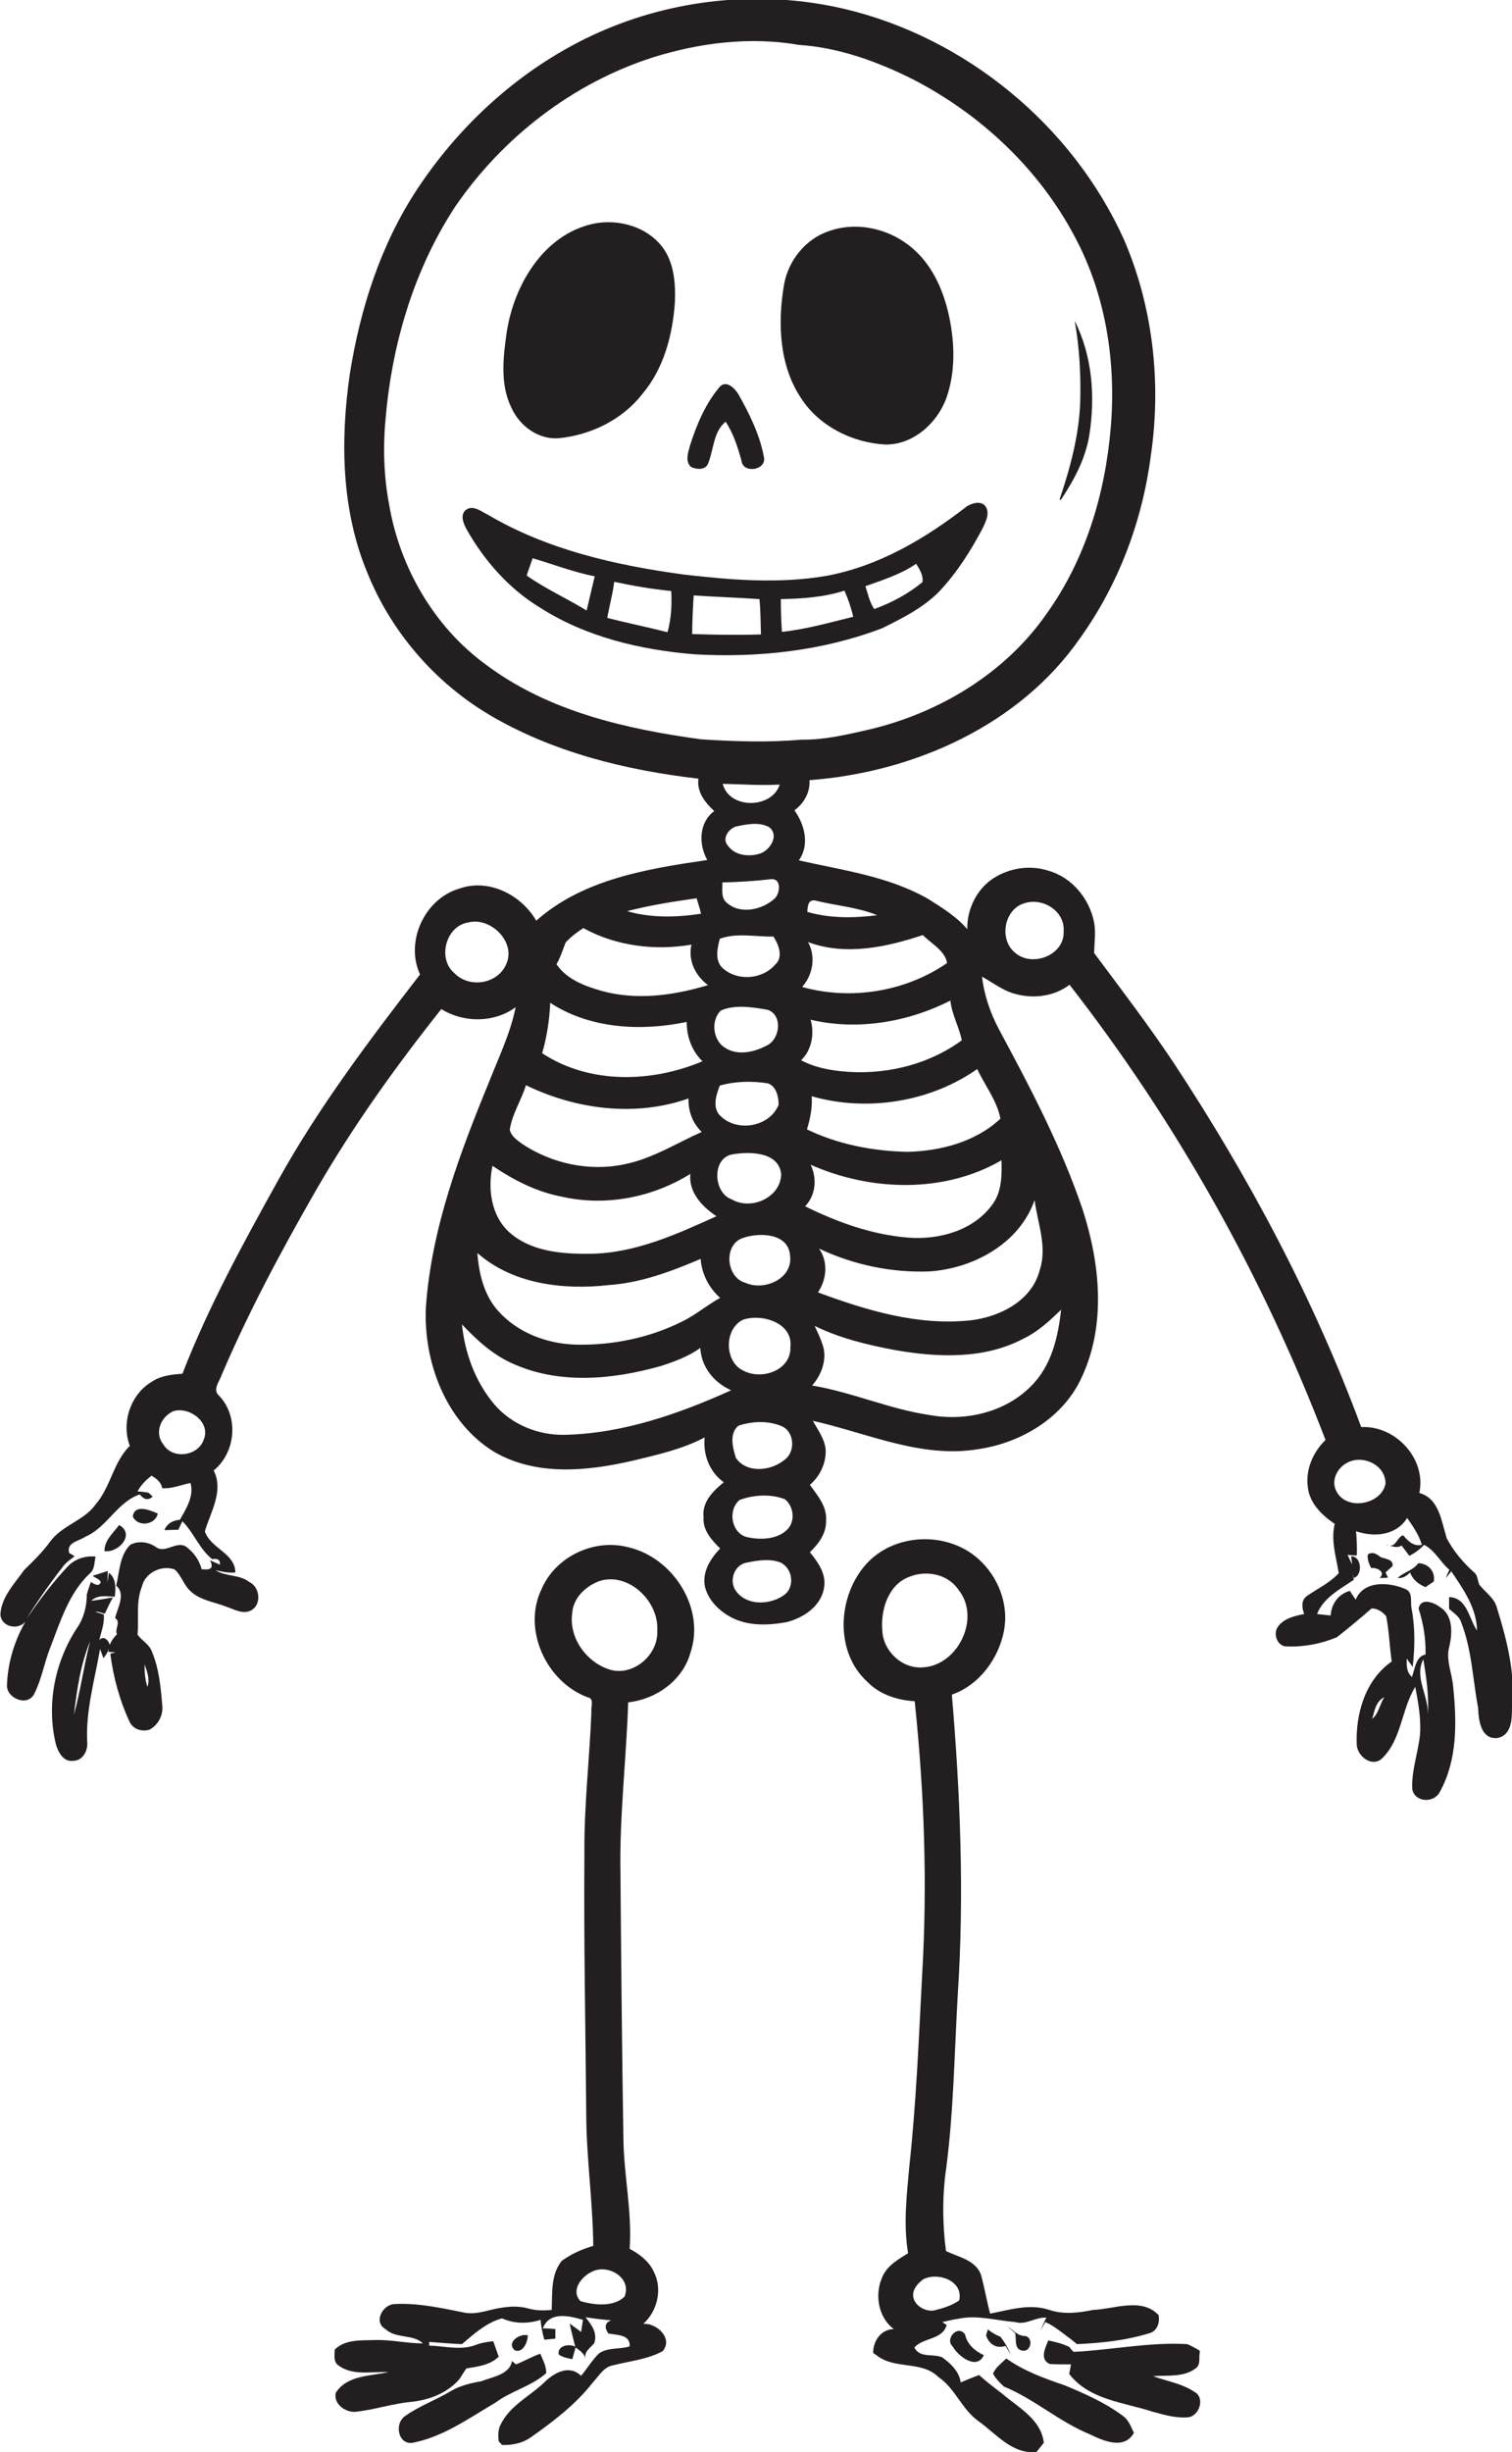 <?xml version="1.0" encoding="utf-8"?>
<!-- Generator: Adobe Illustrator 19.2.0, SVG Export Plug-In . SVG Version: 6.00 Build 0)  -->
<svg version="1.1" id="Layer_1" xmlns="http://www.w3.org/2000/svg" xmlns:xlink="http://www.w3.org/1999/xlink" x="0px" y="0px"
	 viewBox="0 0 411.1 666.3" enable-background="new 0 0 411.1 666.3" xml:space="preserve">
<g>
	<path fill="#231F20" d="M407,436.9c-0.7-2.7-3.2-4.2-4.8-6.3c-0.5-1.2-0.4-2.6-1.5-3.4c-2.9-2.6-5.5-5.7-7.3-9.1
		c-1.5-4.5-2-10.9-7.5-12.4c2-9.3-6.5-18.4-15.8-17.9c-12.9-34.9-30.5-67.9-51-99c-6.8-10.2-14.3-20-21.6-29.8c0-2.7,0.5-5.4,0-8.2
		c-1.2-6.5-6-12.4-12.5-14.2c-5.5-1.8-11.9-0.5-16.3,3.1c-3.7,3.1-5.8,8-5.7,12.8c-2.9-3.4-6.8-5.8-10.6-8.2
		c-10.8-6.2-23.3-7.8-35.2-10.5c3-4.2,1.6-9.7-1.2-13.6c2.6-1.9,4.3-4.9,4.1-8.2c28.2-2.1,57-14.8,73.5-38.5
		c10.5-14.6,17-31.9,19.3-49.7c2.9-19.7,0.6-40.4-7.3-58.7c-14-31-43-54.9-76.1-62.7c-21.4-5-44.3-3-64.6,5.5
		c-21,8.8-38.9,24.5-51.4,43.4c-10,15.1-15.6,32.7-18.4,50.4c-2.6,18-2.3,37,4.8,54c6.4,15.9,18.2,29.6,32.9,38.4
		c17.3,10.3,37.3,15.2,57.1,17.5c-0.5,3.6,1.8,6.5,4.3,8.8c-4.2,3.1-4.3,9-1.9,13.3c-16.3,2.4-33.8,5.2-46.5,16.5
		c-4.1-7.1-13-11.6-21-8.7c-9.4,2.8-14.7,14.4-10.6,23.3c-13.8,17.9-27.5,36-38.5,55.8c-9.5,17.1-19,34.4-26.1,52.7
		c-2.8,0.2-5.8,0.5-8.2,2.1c-5.9,3.4-8.5,11.2-6.1,17.5c-4.5,4.4-5.2,11.2-9.3,15.9c-3.1,4.4-8.9,5.6-12.2,9.9
		c-2.1,2.9-4.6,5.4-7.2,7.9c-2.6,3.7-6.2,7.3-6.5,12.1c0.2,3.4,4.7,4.4,6.8,2c-3,5.2-4.8,11.2-5,17.2c-0.2,3.6,5.6,6,7.4,2.4
		c2-3.9,2.7-8.3,4.3-12.4c2.8-7.2,5.1-15,10.9-20.4c1.3-1.1,1.1-3,1.5-4.5c-2.7-0.3-5.6,0.6-7.5,2.6c-4.2,4.4-7.8,9.3-11.3,14.3
		c3-4.8,6.2-9.4,9.7-13.9c0.9-1.3,2.2-2.2,3.4-3.1l-1.5-0.9c-0.8-2.9,2.7-3.2,4.4-4.4c6-2.6,8.6-9.4,14.8-11.5
		c1,1.3,2.2,1.8,3.5,0.6c-0.3-0.3-0.9-0.9-1.2-1.1c-0.7-0.1-2.2-0.3-2.9-0.3c0.9-1.8,2.3-3.1,3.8-4.3c1.3,0.8,2.6,1.7,2.9,3.4
		c2.7,0.2,5.1-0.9,7.7-1.4c1,3.6-1.2,7-2.9,10c-1.8,0.1-3.5,1-4.2,2.8c1.3,0,2.5-0.1,3.8-0.1c0.3-0.6,0.8-1.8,1.1-2.3
		c3.1,3.1,4.6,7.5,8.1,10.3c1.5-0.3,2.2,0.2,2.1,1.5c-0.7-0.3-2-0.9-2.7-1.2c1.4,2.7-0.7,2.6-2.3,2.4c-0.6-2.5-2.2-4.6-4.2-6.1
		c-2.6-1.7-5.7,2-8.2,0.1c-2-1.4-4.8-1.8-7-0.6c-2.9,2.9-2.9,7.3-3.8,11.1c2.7,2.3,0.3,6.1-0.3,8.8c1.7,1.1-0.2,2.9,0.5,4.4
		c-1.3,1.3-2.3,2.9-2.3,4.8l1.9,0.1c-0.4,0.1-1.1,0.3-1.4,0.4c0.8,6.3,2.5,12.6,5.2,18.4c0.9,2.1,3.4,2.9,5.5,2.2
		c2.4-1.3,3.8-4.1,3.4-6.8c-0.4-4.9-0.9-9.9-2.8-14.4c-0.7-2-2.8-3-3.9-4.6c0.4-4.4-0.5-8.9,1.2-13.1c0.9-3.8,5.4-5.9,8.9-4.6
		c1.8,1.6,2.4,4.1,4.2,5.8c2.7,2.6,6.5,3,9.8,4.3c2.2,0.7,4.5,2.2,6.8,1c2.9-1.6,2.4-6.3-0.5-7.7c-2.7-2.1-6.4-1.4-9.2-3.2
		c1.8,0.4,3.6,0.8,5.4,0.6c-0.1-5.3-6.8-6.5-8.3-11.2c1.6-5.3,5.2-11,2.4-16.5c6-4.9,6.9-14.6,1.5-20.3c-1.9-1.6,0-3.8,0.6-5.5
		c7.4-17.4,16.4-34.1,25.8-50.5c10-17.3,21.6-33.5,34-49.1c6,3.8,14.4,3.8,20.2-0.5c-1.4,7-4.5,13.4-7.1,20
		c-8.1,19.7-15.8,40.1-17.3,61.5c-0.7,14.9,5.4,31.2,18.5,39.3c11.5,6.7,25.4,5.3,37.9,2.4c6.6-1.6,13.4-3.1,19.4-6.3
		c-0.5,4.7,1.3,9.4,5.2,12.2c-2.9,2.3-6,5.4-5.5,9.5c-0.3,3.5,2.2,6.2,4.5,8.5c-2.7,2.8-5,6.5-4.1,10.5c1,3.8,4.1,6.7,7.5,8.4
		c4.5,2.2,9.8,2,14.7,1.1c4.7-1.2,9.6-4.5,10.2-9.7c0.5-3.6-1.8-6.7-3.9-9.3c2.4-2.3,4.5-5.1,4.4-8.6c0.3-3.8-2.3-6.8-4.4-9.7
		c2.7-2.3,4.4-5.8,4.3-9.4c-0.2-3-2.1-5.5-3.5-8c14.8,3.3,29.5,10.3,45,7.7c11.6-1.7,23.1-8.5,28.1-19.5c6.7-14.3,5-30.9,0.3-45.5
		c-5.8-17.2-14.3-33.3-22.9-49.3c-2.3-4.4-3.9-9.1-4.5-14.1c2.5,1.4,4.8,3.1,7.5,4.2c5.4,2,11.7,1.5,16.3-2
		c29.2,37.5,52.6,79.3,69.6,123.7c-3.4,3.3-5.5,8.1-4.8,12.9c0.5,4.4,3.9,7.6,7.3,9.9c-1.1,4.5,0.4,9,1.1,13.4
		c-2.5,2.7-5.8,4.2-8.8,6.3c-1.5,1.2-1.2,3.2-0.6,4.8c-2.6,0.5-5.5,1.2-7.1,3.4c-1.5,1.9-0.2,5.5,2.4,5.4c4.6,0.2,9.3-0.7,13.6-2.5
		c3.2-2.5,6.3-5.1,9.4-7.8c1.5-0.1,3,0.9,4,2.1c0.8,4.1,0.9,8.2,1.5,12.3c-7.2,5-9.9,14.3-9.5,22.8c0.3,3,4,5.9,6.7,3.7
		c5.5-5.1,5.4-13.5,9.2-19.6c0.8,4.2,1.6,8.5,1.3,12.9c-0.5,5-2.4,9.9-2.1,15c0.8,3.6,6,3.7,7.5,0.6c4.8-8.7,4.6-19,3.6-28.6
		c-0.3-3.7-2.1-7.3-1-11c0.8-3.6,1-8.4-2.6-10.6c-1.7-1.3-5.2-2.6-5.8,0.4c1.3,4,2,8.2,1.9,12.5c-2.7,0.5-2.9,4-3.7,6.1
		c-1.5-1.3-1.5-3.2-1.4-5c0.5,0.8,1.1,1.5,1.6,2.3c0.6-5.3,0.7-10.6-0.3-15.9c-0.4-1.8,0.5-4.4-1.7-5.3c-4.4-1.9-11.3-2.4-13.5,2.9
		c-0.4-0.6-1.2-1.8-1.6-2.4c-3.1,0.9-5,3.5-5.2,6.7c-1.2-0.1-2.5-0.3-3.7-0.4c1.7-4.4,6.3-6.8,10-9.3c-0.1-0.5-0.3-1.5-0.5-2
		l0.5,1.5c2.5-0.8,2.1-5.9-0.7-5.9c0,0.5,0.2,1.7,0.2,2.2c-0.4-0.9-0.8-1.7-1.2-2.6c0.6,0.1,1.9,0.2,2.5,0.2c0.1-2.2,0-4.4-0.2-6.6
		c4.9,1.7,10.9,1.2,13.9-3.6c1.6,2.3,3.2,4.6,4,7.3c-2.3,0.5-3.7-1-5.1-2.6c-1.5,0.4-1.9,3-3.6,2.8c1.1,0.4,2.2,0.6,3.2,0
		c0.7,0.9,1.4,1.9,2.1,2.8c1.5-0.8,2.9-1.8,4-3c3,1.5,4.4,4.7,6.9,6.8c-0.4,0.7-0.7,1.5-1,2.2c0.4-0.4,1.1-1.3,1.5-1.8
		c3.3,4.9,6.9,10,7,16.1c-2.2-3.2-2.7-9-7.6-9.1c0,0.8,0,2.4,0,3.2c1.2,1.1,2.8,2,3.3,3.7c2.9,7.4,3.1,15.4,4.6,23.2
		c0.1,3.3,0.7,8.6,5.2,8.2c3.9-0.7,4-5.1,4-8.2C412.1,454.9,409.7,445.6,407,436.9z M39.3,452.3c0.7,1.9,1.5,4,0.8,6.1
		C39.4,456.4,39.3,454.3,39.3,452.3z M55.4,391.2c-1.5,4.5-8.5,5.5-11,1.3c-2.5-3.1-0.7-7.5,2.7-9C51.3,382.1,57.4,386.4,55.4,391.2
		z M137.6,262.1c-2.4,5.4-10.1,6.5-14.1,2.3c-4.6-3.9-2.3-12.7,3.7-13.7C133.2,249,140.5,255.9,137.6,262.1z M190.6,200.9
		c-20.5-2.8-41.6-7.6-58.5-20.3c-14.1-10.3-23.4-26.4-26.3-43.5c-1.5-7.9-1.7-16-0.9-24c1.8-20.1,7.8-40.1,18.9-57
		c12.9-18.8,31.9-33.5,53.7-40.5c12.8-4,26.5-5.7,39.7-3.4c10.8,0.7,21.3,4.5,30.9,9.3c18.5,9.5,34.4,24.4,44.1,42.8
		c8.5,15.8,11.3,34.2,9.8,51.9c-1.5,18-6.9,36-17.6,50.8c-11.2,16-29,26.7-47.9,31.2c-6.1,1.4-12.3,2.9-18.7,2.8
		C208.9,201.8,199.7,201.5,190.6,200.9z M196.5,213c5.2,0.1,10.4,0.5,15.5,0.2C209.9,219.8,198.3,220,196.5,213z M206.8,231.9
		c-3,1-6.9,0.7-8.9-2.1c-1.7-1.9,0.2-4.6,2.2-5.2c2.8-0.6,6.2-1.3,8.9,0.1C212,226.8,209.5,230.9,206.8,231.9z M209.8,238.9
		c2.7-0.1,2.3,3.8,0.9,5.2c-3.3,3.1-9.3,4.5-13,1.3c-1.8-1.3-1.2-3.8-1.3-5.6C200.9,239.7,205.4,239.4,209.8,238.9z M210.3,254.5
		c1.4,2.2,2.8,5.6,0.4,7.7c-3.6,4.1-10.6,4.5-14.5,0.6c-1.9-2.2-1.1-5.2-0.5-7.7C200.4,253.4,205.4,254.6,210.3,254.5z M196,274.6
		c3.9-1.7,8.6-0.9,12.7-0.2c4.2,1.4,3.4,8-0.2,9.7c-3.4,1.8-7.9,2.9-11.4,0.6C193.8,282.7,193.2,277.2,196,274.6z M195.7,295
		c4.3-1.2,8.7-1.3,13.1-0.6c2.3,0.8,2.9,3.7,2.9,5.8c-2.5,6.3-12.1,7.7-16.4,2.4C193.8,300.3,194.8,297.4,195.7,295z M199.1,313.7
		c4.6-0.8,12.7-0.8,13.3,5.4c-0.2,6.4-8.2,9.9-13.5,6.8C193.9,324.1,193.5,314.7,199.1,313.7z M214.8,341.1c0.9,6.4-7,9.8-12.1,7.5
		c-5.3-1.4-6.1-10.4-0.7-12.2C206.4,334.9,214.3,335,214.8,341.1z M202.1,358.6c5.1-1.7,13.6,0.9,12.8,7.5c0.2,6.3-7.8,9-12.7,6.4
		C196.9,370.2,196.8,361,202.1,358.6z M200.8,387.4c3.8-1.2,7.9-1.4,11.6,0.1c3.6,1.4,4,7,0.9,9.2c-3.6,3-10.2,3.8-13.2-0.5
		C199.2,393.4,198.2,389.5,200.8,387.4z M189.4,244.1c0.4,1.4,0.9,2.8,1.2,4.2c-6.6,1-13.6,1.2-20.1-0.7
		C176.7,246,183,245,189.4,244.1z M153.8,256.1c1.4-1.5,3.1-2.8,4.8-3.9c8.9,4.9,19.5,6.2,29.4,4.5c-1,4.3,1.1,8.5,4.5,11
		c-9.3,2.8-19.3,4.2-28.8,1.6c-4.6-1.3-9.6-3.1-12.4-7.3C152.4,260.2,153,258.1,153.8,256.1z M149.6,272.5
		c10.8,7.1,24.8,7.8,37.1,5.2c0,4,1.4,7.9,4.3,10.7c-13.8,5.8-30.7,6.3-43.6-2.2C148.7,281.8,149.4,277.1,149.6,272.5z M143,294.9
		c13.6,6.6,29.7,8.7,44.2,3.6c-0.1,3.5,1.1,6.7,3.6,9.1c-7,3.1-13.5,7.3-21.1,8.8c-9.5,2-19.7-0.2-27.8-5.6c-1.3-1-2.9-2-3.3-3.8
		C139.2,302.8,141.7,299.1,143,294.9z M133.9,316.8c5.8,3.9,12,7.1,18.9,8.4c11.9,2.7,24.6,0.2,34.9-6.2c-0.5,5,3.2,8.9,7.1,11.5
		c-10.8,4.9-22,10-34.1,10.2c-7.7,0.1-16.4-0.5-22.4-6C133.5,330.2,132.6,323,133.9,316.8z M165.6,349.2c8.7-0.6,16.9-3.7,24.9-7.1
		c0.3,4.1,2.2,7.8,5.3,10.6c-3.5,1.9-6.5,4.5-10.1,6.3c-8.9,4.5-19,6.6-29,6.4c-7.9-0.2-15.9-3.2-21.2-9.1
		c-3.9-4.3-5.3-10.2-5.7-15.8C139.5,349,153.2,350.6,165.6,349.2z M153.7,389.9c-7.3,0.2-14.7-2.8-19.4-8.4
		c-5.1-6.1-7.9-13.8-8.7-21.6c4,4.2,8.3,8.2,13.7,10.6c12.7,5.8,27.3,4.4,40.4,0.7c3.7-1.2,7.5-2.6,10.7-4.9
		c0.3,5.2,3.7,9.4,8.4,11.5C184.6,384.2,169.5,389.5,153.7,389.9z M213.1,433.5c-3.7,2.6-9.8,2.9-12.8-0.9c-2.3-2.7-0.8-7.5,2.9-8
		c2.9-0.6,6.2-1.1,9,0C215.6,426.2,216.2,431.4,213.1,433.5z M214.1,415.6c-2.8,2.8-7.4,2.9-11,2.1c-4.3-1.1-5.3-7.4-2-10.1
		c3.8-1.4,8.4-1.7,12.3-0.2C215.8,409.3,216.3,413.3,214.1,415.6z M221.6,244.7c5.6,1.4,11.5,1.8,16.9,4c-6.3,0.8-12.8,0.9-19-0.9
		C219.6,246.5,219.6,244.4,221.6,244.7z M219.7,256c10.1,3.8,21.3,1.4,31.2-1.9c2.3,2.3,6.1,4.3,6.6,7.6
		c-11.3,7.8-26.2,10.2-39.4,6.5C221,264.9,221.9,260,219.7,256z M220.4,277.1c12.7,3,26.4,0.7,38-5.2c0.4,3.8,2.4,7.2,3.1,10.8
		c-9.3,6.8-21.3,9.6-32.8,8.4c-3.8-0.4-7.6-1.2-10.9-3C220.7,285.4,221.5,280.9,220.4,277.1z M280.3,376.7c-7.1,7.2-18,9.6-27.7,7.8
		c-10.8-1.6-21-6.2-31.8-8c2.7-3,4.3-7.6,2.7-11.5c-0.5-1.6-1.3-3.1-2-4.7c6.9,3.4,14.5,5.2,22,6.6c11.5,2,24.1,2.5,34.7-3.1
		c4-1.9,7.2-4.9,10.3-7.9C287.7,363.3,285.9,371.2,280.3,376.7z M281.3,326.1c0.8,6.3,3.5,12.7,1.4,19c-2.1,8.4-10.9,12.8-18.9,13.7
		c-14.2,1.5-28.2-2.7-41.4-7.6c2.4-3.6,2.8-8.3,0.3-11.9c9.3,4.4,19.7,6.6,30,6.2C264.7,344.7,277.2,337.9,281.3,326.1z
		 M269.9,327.2c-5.1,7.2-14.6,9.8-23.1,9.1c-9.8-0.8-19.2-4.2-27.9-8.5c2.9-3,3.3-7.6,1.5-11.3c16.2,7.2,36.2,7.9,51.9-1.2
		C272.4,319.3,272.4,323.8,269.9,327.2z M272,304c-6.7,6.3-16.3,8.8-25.3,9c-9.4-0.2-18.8-2-27.3-6.1c0.9-2.9,1.5-5.9,1.3-9
		c15,4.3,32.2,1.6,45-7.4C267.8,295,271.1,299.1,272,304z M276,258.9c-4.5-3.6-3-12,2.7-13.5c4.9-1.5,10.9,2.2,10.5,7.7
		C289.5,259.5,280.7,263,276,258.9z M373.1,467.1c0.6-2.2,1-4.8,3.3-5.9C375.1,463.1,374.9,465.6,373.1,467.1z M387,450.9
		c0.8,5,1.6,10.2,1.2,15.3C388.6,461,384.4,455.8,387,450.9z M363.4,405.3c-1.6-2.8,0.1-6.3,2.7-7.7c4.2-2.5,10.7,0.4,10.6,5.6
		C375.6,408.9,366.1,410.6,363.4,405.3z"/>
	<path fill="#231F20" d="M377.6,420c-0.2-0.1-0.5-0.2-0.7-0.2C377.1,419.9,377.4,420,377.6,420z"/>
	<path fill="#231F20" d="M151.7,119.1c8.8-0.8,17.5-5,23-12.1c5.8-6.9,8.2-16,8.8-24.9c0.2-5.2-0.2-10.8-3.5-15.1
		c-4.3-5.5-12-7.6-18.7-6.2c-13.4,2.9-21.5,16.5-23.5,29.3c-1,6.9-1.9,14.4,1.3,20.8C141.3,115.7,146.2,119.4,151.7,119.1z"/>
	<path fill="#231F20" d="M240.7,120.8c7.6,0.1,14.1-5.8,16.6-12.6c2.5-7.1,2.3-14.8,0.8-22c-1.4-6.7-4.2-13.4-9.3-18.1
		c-6.2-5.8-15.6-8.2-23.7-5.2c-6.2,2.2-10.7,7.9-11.9,14.3c-1.8,10.4-1.4,22,4.6,31C222.7,115.8,231.7,120.3,240.7,120.8z"/>
	<path fill="#231F20" d="M288.1,135.7l0.3,0.2c3.6-5.4,6.8-11.3,7.8-17.8c1.6-10.4,0.8-21.4-4-30.9c1.3,7.2,1.7,14.6,1.5,22
		C293.4,118.2,291,127.1,288.1,135.7z"/>
	<path fill="#231F20" d="M192.5,126c1.6-3.8,1.4-8.7,4.8-11.4c2.1,3.2,3.3,6.9,4.3,10.6c0.4,3.6,6.9,2.6,6.1-1
		c-1.1-6-3.9-11.7-6.9-17c-1-1.7-3.3-4-5.1-2.1c-3.9,4.6-6.3,10.3-8.1,16c-0.5,1.9-1.4,4.3,0.3,5.8
		C189.3,127.6,191.8,127.8,192.5,126z"/>
	<path fill="#231F20" d="M255.4,160.7c4.8-5.1,8.6-11.1,11.8-17.2c0.9-1.9,2.2-4.5,0.4-6.3c-1.5-1.1-3.2-0.4-4.6,0.3
		c-11.3,8.8-24.1,16.4-38.4,19c-12.9,2.2-26,1.1-38.9-0.4c-18.3-2.5-36.9-6.7-53-16.2c-1.9-0.9-4.3-3-6.3-1.1
		c-1.3,1.5-0.3,3.6,0.5,5.1c4.8,8.5,11.5,16.1,19.9,21.2c12.5,8,27.3,11.5,42,12.7c17.3,1,34.8-0.9,51.1-7.1
		C245.3,168,251,165.2,255.4,160.7z M159.5,165.9c-5.4-3.3-11.2-5.9-16.3-9.5c0.5-1.6,1.1-3.1,1.6-4.7c5.6,1.6,11.1,3.8,16.9,4.9
		C161,159.7,160.2,162.8,159.5,165.9z M181.5,171.8c-5.5-1.4-11-2.5-16.4-3.9c0.6-3.3,1.5-6.5,1.9-9.8c5.1,1.1,10.3,2,15.5,2.5
		C182.7,164.4,182.5,168.2,181.5,171.8z M188.2,172.3c0-3.5,0.2-7,0.4-10.5c6,0.4,12,0.6,17.9,1c0.3,3.2,0.3,6.4,0.4,9.6
		C200.6,172.6,194.4,172.5,188.2,172.3z M212.6,171.7c-0.2-3-0.3-5.9-0.3-8.9c5.8-0.1,11.7-0.5,17.3-2.3c1,2.3,1.8,4.6,2.4,7.1
		C225.5,169.2,219.2,171,212.6,171.7z M235.3,159.3c4.7-1.7,9.6-3.2,13.8-6.1c0.9,1.5,2,3.1,1.7,5c-3.9,3.2-8.4,5.6-13.1,7.3
		C236.4,163.6,236,161.4,235.3,159.3z"/>
	<path fill="#231F20" d="M42.9,411.3c-2.1-0.9-6.3-2.7-6.8,0.8C37.4,415,42.2,414.5,42.9,411.3z"/>
	<path fill="#231F20" d="M32.4,414.4c-1.6,2.2-4,4.1-4,7.1C32.1,422.1,36.9,417,32.4,414.4z"/>
	<path fill="#231F20" d="M272.4,650.4c-2.1-1.6-4.2-3.2-6.2-5c-1.7,0.6-3.3,1.3-5,2c-0.4-3-2.7-5.1-5-6.8c-2.5-1.1-6.1,0.3-7.6-2.7
		c2.6-2.8,7.6-2,8.8-6.1c-0.3-0.2-0.9-0.6-1.2-0.8c1.5-0.3,2.9-0.7,4.4-0.9c5.1-1.1,10.3,0.5,15.4,0.9c3,0.9,5.5-1.4,8.5-1.2
		c-0.6,1.1-1.1,2.4-1.6,3.5l1.3-2.3c2.4,1,4.4,2.8,6.5,4.3c0.7,0.5,1.4,1.1,2.1,1.7c6.7-0.3,13.4-1,19.8-3c2.1-0.6,2.8-3,2.4-4.9
		c-4.6-4.9-12.1-1.6-17.8-1.4c-3.9,0.8-8,1.3-11.9,0c-5.4-1.8-10.8,0-16.1,1c-0.9-3.4-1.5-6.9-2.4-10.3c-1.3-4.2-6.1-5-9.6-6.7
		c-1-7.6-1-15.3,0.1-22.8c2-15.5,2.2-31.2,3.1-46.8c1.8-27.2,0.7-54.5-1.6-81.6c7.5-2.6,12.8-9.9,14.2-17.5
		c1.3-7.1-1.6-14.5-6.9-19.3c-8.6-7.8-23.4-7.2-31,1.8c-7.4,8.7-8.1,23.5,0.7,31.5c3.4,3.5,8.1,5,12.9,5.3c2.6,24.8,3.5,49.8,2,74.7
		c-0.9,17.3-1.6,34.7-3.5,52c-0.7,7.8-1.6,15.6-0.3,23.3c-2.6,1.6-5.4,3.2-6.8,6c-2.4,4.8-1.5,11.3,2.9,14.6
		c-3.5,0.1-5.6,3.2-5.6,6.5l0.9,0.6c4.9,4,12.2,1.4,16.8,5.9c4.6,3.1,6.4,8.8,10.9,12c4.8,3.4,9.2,9.1,15.8,8.4
		c0.7-0.8,1.3-1.6,2-2.5C283.1,657.4,276.7,654.1,272.4,650.4z M250.8,453.1c-5.6,0.4-10.7-4.5-10.9-10c-0.5-5.6,1.6-12.5,7.3-14.6
		c4.6-1.9,10.5-0.8,13.4,3.5C266.8,439.7,260.4,452.7,250.8,453.1z M248.3,623.1c0.3-1.6,1.5-2.8,2.7-3.7c4-2.1,11,0.4,9.8,5.7
		c-2.1,1.5-4.6,2.2-7.1,2.8C251,628.1,247.9,626,248.3,623.1z"/>
	<path fill="#231F20" d="M170.6,420.4c-9.2-2.3-19.5,2.6-23.3,11.3c-5.4,11,1.2,25.3,12.4,29.5c2,0.3,0.9,2.6,1.1,4
		c-0.5,12.7-2,25.3-1.9,38c-0.2,24,0.3,48,0.5,72c0.1,11.7,1.8,23.4,1.9,35.1c-3.1,0.9-6,2.2-8.6,4.1c-3,3.8-2.5,8.8-2.7,13.3
		c-2.1,0.2-4.3,0.2-6.4-0.4c-3.6-1-7.4-0.3-11,0.6c-2.3,0.6-4.7,1-7,0.4c-6-1.2-12-2.5-18.2-2.2c-3.3,0-6,4.9-2.6,6.8
		c2.8,2.7,7.5,1.3,10.2,3.9c-4.5,0-8.9-1.1-13.4-0.9c-3.6,0.1-7.8-0.2-10.6,2.6c0,1.4-0.4,3.2,0.9,4.2c3.9,3,9.1,1.7,13.7,1.9
		c-4.9,1.1-11.2,0.8-14.3,5.6c-0.7,3,2.5,5.3,5.2,5.2c5.1-0.5,10-2.2,15.2-2.7c5-0.5,10-2.4,13.3-6.3c0.6-1,1.2-1.9,1.8-2.8
		c3.1-0.5,6.5-0.9,8.8-3.2c-0.5-1.4-1-2.8-1.5-4.2c-1.6,0.2-3.2,0.4-4.7,1c-4.1,1.6-8.5,0.3-12.7,0.2c0-0.3,0-0.8,0-1
		c3,0.2,5.9,0.5,8.9,0.6c3.3-2.8,6.7-5.9,10.9-7c3.4,1.5,7,1.5,10.5,0.4c0.1,1.8,0.5,3.6,1,5.4c1-0.1,2-0.2,3-0.3c0-0.9,0-1.7,0-2.6
		c-0.9-0.1-2.6-0.2-3.4-0.2c1.8-4.7,7.2-3.4,10.9-2.3c-0.1,0.8-0.4,2.5-0.5,3.3c-1-0.8-2.1-1.5-3.1-2.3c0.4,2.1,1,4.2,1.5,6.3
		c-1.7-0.9-4.9-0.3-4.5,2.1c1.1,0.8,2.4,1,3.7,1.3c0.2-0.8,0.7-2.4,0.9-3.2c1.1,0.8,2.3,1.6,2.7,3c-0.5-1.9,1.4-2.9,2.4-4.2
		c0.9-2.8-0.8-5-2.4-7c2.3,0.3,4.6,0.7,7,0.8c-1.8,0.7-1.9,2-0.8,3.6c2.3,0.5,6,0.2,5.8,3.5c-2.7,0.9-5.8,0.2-8.3,1.9
		c-1.9,1.8-3.2,4.1-4.9,6.1c-3.1-3-7-1-9.6,1.4c-4,4-9.6,6.5-12.2,11.7c-0.8,1.4-0.8,3.1-0.6,4.7l0.9,1c2.8,0.1,5.7-0.5,8-2.2
		c6.1-4.3,12.1-8.9,16.7-14.8c1.6-1.7,2.9-4.1,5.3-4.6c4.6-1.2,9.5-1.6,13.7-3.9c2.9-3.5-1.7-7.7-5.3-7.4c3.9-3.5,5.3-9.6,2.8-14.3
		c-1.3-2.8-3.9-4.7-6.5-6.1c0.7-10.1-1.6-20-1.7-30.1c-0.4-24-0.6-48-0.8-71.9c-0.3-15.6,1.6-31,2.1-46.5
		c7.5-0.8,14.8-5.9,16.9-13.4C191.9,437,182.9,423.1,170.6,420.4z M169.8,624.1c-3,2.9-8.3,2.3-12,1.2c-2.7-2.9,0.3-6.7,3.2-8
		C165.3,615.1,171.9,619,169.8,624.1z M178.7,443.1c0.4,6.8-7,12.9-13.5,10.4c-6.1-2.2-10.6-8.7-9.6-15.3c0.3-4.1,3.8-7.3,7.5-8.6
		C171,427.2,179.2,435.2,178.7,443.1z"/>
	<path fill="#231F20" d="M375.5,423.2c-1.1-0.8-2.2-1.7-3.6-0.8c-0.2,1.3,0.3,2.5,0.9,3.7c1.6-0.2,4.1,1.1,2.3,2.7
		c0.6,0,1.7,0,2.3-0.1c-0.2-0.3-0.5-1.1-0.7-1.4c0.5-0.4,1.4-1.3,1.9-1.7C379,423.8,376.7,423.6,375.5,423.2z"/>
	<path fill="#231F20" d="M385.6,424.8c-1.3,1.9-3.9,2.4-5.6,4c1.4,0.2,2.5-0.6,3.4-1.5c0.7,2,2.3,3.2,4.2,4c0.5-0.4,1.6-1.1,2.2-1.5
		C390.4,427.1,388.3,424.8,385.6,424.8z"/>
	<path fill="#231F20" d="M27,445.7c0.5-2.3,1.5-4.6,1.2-7c-0.6-0.2-1.8-0.5-2.3-0.7c0.9-0.1,1.7,0.3,2.6,0.5c0.7-1.5,1.4-3,2.2-4.4
		c-2,0.3-3.9,0.7-5.9,0.9c1.8-1.7,4.2-1.2,6.4-1.1c0.3-2.2,0.4-5.1-1.6-6.5c-0.1,0.7-0.3,2-0.4,2.6c0-0.8,0.1-2.4,0.1-3.1
		c-1,0.3-3.1,1-4.1,1.3c0.6,0.6,1.9,0.8,2.2,1.8c-0.6,1.3-1.8,0.4-2.7-0.1c-0.3,0.8-0.9,2.6-1.1,3.4c0,2.9-0.7,5.9-2.2,8.4
		c-6.4,9.3-8.9,21.3-6.2,32.3c0.6,2.1,2,4.8,4.6,4.5c2.8,0,4.2-2.9,3.9-5.3c-0.4-8.5,2.1-16.9,3.5-25.1c0.2,0.6,0.7,1.8,0.9,2.5
		c0.9-1,1.4-2.1,1.8-3.4C29.6,445.7,28.1,444.3,27,445.7z M20.1,466c0.8-6.8,1.8-13.7,4.4-20C22.8,452.6,21.9,459.4,20.1,466z"/>
	<path fill="#231F20" d="M277.7,638.7c2.4,0.8,3.5-3.1,1.2-3.9c-2.1,0.1-3.4-1.6-5-2.6c0.7,0.6,1.4,1.2,2.1,1.8
		C276.4,635.6,275.7,638.2,277.7,638.7z"/>
	<path fill="#231F20" d="M262.4,634.4c-1.9-2.9-5.6,1.2-3.4,3.2c1.5,2.7,6.6,6.6,8.5,2.4C265.1,638.9,263,637.1,262.4,634.4z"/>
	<path fill="#231F20" d="M268.6,633c-0.1,0.4-0.4,1.2-0.5,1.6c0.8,2.4,2.7,3.7,5.3,2.9c0.5,0.8,0.9,1.6,1.4,2.4
		c-0.7-1.8-1.6-3.4-2.8-4.9C270.7,634.5,269.6,633.8,268.6,633z"/>
	<path fill="#231F20" d="M143.5,634.6c-2.2-0.6-6,2-3.5,4.1C142.2,639.5,143.5,636.4,143.5,634.6z"/>
	<path fill="#231F20" d="M324.8,650c-3.4-2.3-7.5-2.9-11.3-4.3c3.9-0.3,8.4,0.4,11.7-2.2c1.3-1,0.7-2.8,1-4.1l0-0.6
		c-1.1-0.7-2.2-1.3-3.4-1.8c-10.3-0.6-20.6,1.6-30.9,2.1c-0.3-0.3-0.9-0.9-1.1-1.3c-1.8-0.9-3.8-1.4-5.8-1.8
		c-0.8,2.1-2.4,5.1,0.4,6.4c1.9,0.1,3.9,0.1,5.8,0.1c-0.1,0.7-0.4,2-0.5,2.6c5.5,7.1,14.9,7.7,22.8,10.3c3,0.8,6,1.7,9.2,1.5
		C326,656.9,327.8,651.6,324.8,650z"/>
	<path fill="#231F20" d="M146.9,639.6c-2.3,0.8-4.3,2-6.6,2.9c-0.3-0.2-0.8-0.7-1.1-0.9c-0.6,3.7-5.4,4.3-8.4,5.5
		c-2.9,0.5-5.8,1.2-8.3,2.7c-4,2.4-8.5,4-12.3,6.7c-3.2,2.1-1.9,8.4,2.5,7.2c8.1-1.7,15-6.7,22-10.8c4.3-3.2,9.7-4.4,13.8-8
		C148.6,643.1,147.6,641.3,146.9,639.6z"/>
	<path fill="#231F20" d="M305.3,656.5c-4.8-3.6-10.3-6-15.8-8.3c-5.6-1.9-11.1-3.9-15.9-7.3c-1.3,1.3-2.9,2.4-3.6,4.1
		c0.7,1.4,1.8,2.4,2.9,3.5c8.3,3.4,15.1,9.6,23.4,13c3.7,1.8,9.4,4.3,12-0.4C307.5,659.5,306.9,657.6,305.3,656.5z"/>
</g>
</svg>
